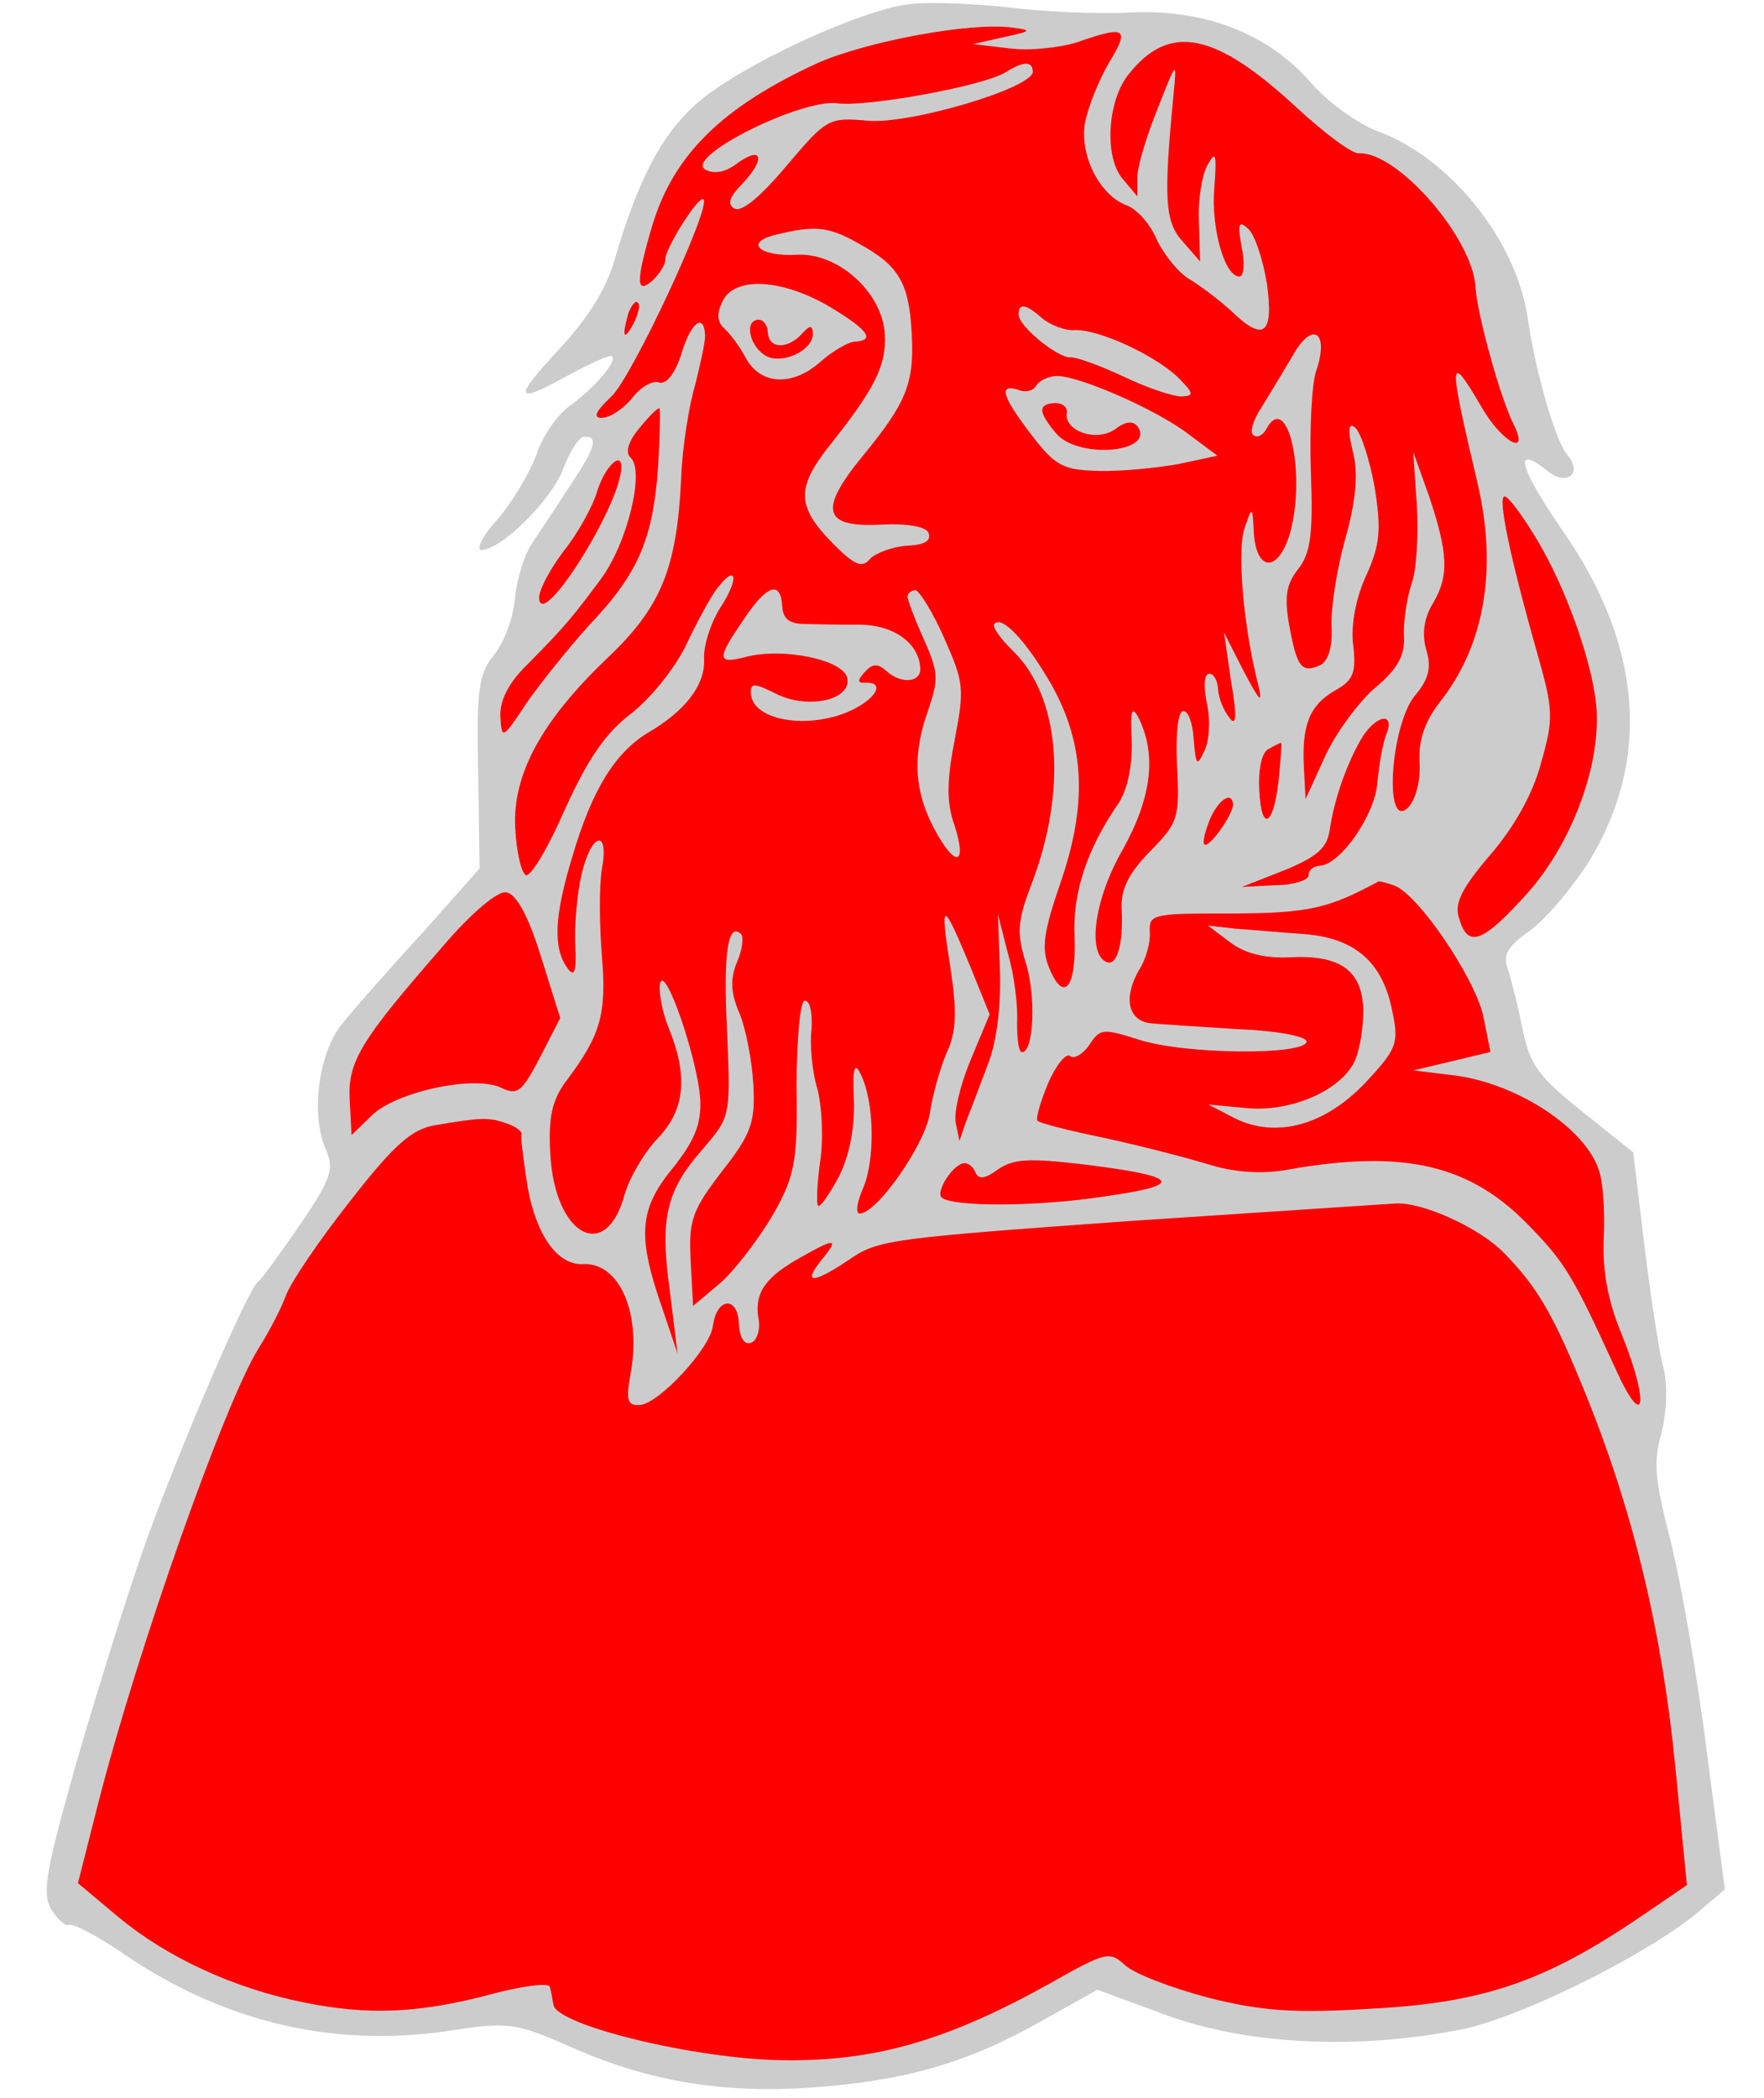 <?xml version="1.0" encoding="UTF-8" standalone="no"?>
<!DOCTYPE svg PUBLIC "-//W3C//DTD SVG 1.1//EN" "http://www.w3.org/Graphics/SVG/1.1/DTD/svg11.dtd">
<svg xmlns:dc="http://purl.org/dc/elements/1.1/" xmlns:xl="http://www.w3.org/1999/xlink" version="1.1" xmlns="http://www.w3.org/2000/svg" viewBox="63 67.5 238.5 283.5" width="238.5" height="283.5">

  <g id="Man_s_Head_and_Bust_Hooded_and_Caped" fill-opacity="1" stroke-dasharray="none" stroke="none" stroke-opacity="1" fill="#ffff00">
    <title>Man&apos;s Head and Bust Hooded and Caped</title>
    <g id="Man_s_Head_and_Bust_Hooded_and_Caped: Layer 2" >
      <title>Layer 2</title>
      <g id="Group_3">
        <g id="Graphic_26">
          <path d="M 185.763 68.086 C 179.123 68.921 162.869 76.456 157.179 81.494 C 152.42 85.753 149.325 91.627 146.127 102.489 C 145.003 106.558 142.419 110.582 138.508 114.797 C 132.18 121.569 132.581 122.277 140.255 117.987 C 143.094 116.501 145.467 115.405 145.722 115.634 C 146.487 116.323 143.508 119.76 140.35 122.113 C 138.468 123.306 136.325 126.456 135.488 129.052 C 134.525 131.533 132.183 135.544 130.231 137.712 C 128.164 140.008 127.289 141.877 128.138 141.832 C 130.925 141.686 137.739 134.889 139.219 130.679 C 140.075 128.447 141.312 126.559 141.918 126.528 C 143.978 126.42 143.57 127.899 139.965 133.314 C 138.166 136.081 135.799 139.608 134.899 140.992 C 133.884 142.503 132.844 145.839 132.614 148.403 C 132.39 151.088 131.107 154.437 129.735 156.088 C 127.681 158.626 127.432 160.827 127.653 171.995 L 127.841 184.867 L 119.809 193.916 C 115.324 198.769 110.507 204.247 109.142 206.019 C 106.06 209.827 105.038 218.144 106.976 222.66 C 108.212 225.39 107.912 226.621 103.625 232.922 C 100.913 236.831 98.425 240.364 97.838 240.76 C 96.441 241.927 87.449 262.813 82.886 275.448 C 80.55 281.889 76.388 295.232 73.503 305.105 C 69.194 320.278 68.626 323.346 69.958 325.585 C 70.883 326.995 71.903 327.913 72.375 327.646 C 72.847 327.378 76.221 329.145 80.003 331.742 C 93.357 340.764 108.001 344.25 123.558 341.976 C 131.633 340.703 132.737 340.888 139.701 343.925 C 150.53 348.826 160.825 350.474 172.931 349.597 C 185.401 348.7 193.782 346.317 203.931 340.559 L 211.37 336.402 L 220.911 339.912 C 232.18 343.94 246.914 344.504 260.864 341.707 C 269.156 339.936 286.801 331.112 293.301 325.303 L 296.211 322.842 L 293.784 304.376 C 292.517 294.113 290.269 281.349 288.886 275.832 C 286.745 267.438 286.503 265.141 287.633 261.193 C 288.335 258.362 288.508 254.707 287.896 252.309 C 287.297 250.153 286.176 242.677 285.329 235.794 L 283.821 223.235 L 276.971 217.761 C 271.009 212.97 269.836 211.451 268.848 206.521 C 268.192 203.274 267.274 199.676 266.841 198.362 C 266.139 196.576 266.924 195.32 269.738 193.35 C 271.849 191.902 275.396 187.706 277.757 184.058 C 286.269 170.245 285.092 154.752 274.316 139.275 C 268.399 130.714 267.494 127.359 272.188 131.123 C 274.854 133.293 277.067 131.475 274.867 128.917 C 273.311 127.054 270.654 118.079 269.514 110.24 C 267.87 99.754 258.905 88.679 249.121 85.182 C 246.64 84.218 242.604 81.392 240.276 78.718 C 234.454 71.975 225.774 68.663 215.594 69.197 C 211.231 69.425 203.922 69.079 199.151 68.478 C 194.508 67.993 188.417 67.704 185.763 68.086 Z" fill="#cccccc"/>
        </g>
        <g id="Graphic_25">
          <path d="M 198.755 72.51 L 194.551 73.459 L 199.564 74.047 C 202.256 74.392 206.364 73.934 208.635 73.207 C 215.198 70.919 215.823 71.25 212.914 76.021 C 211.465 78.527 210.074 82.124 209.691 84.089 C 208.95 88.502 211.66 93.829 215.257 95.22 C 216.743 95.75 218.554 97.842 219.389 99.864 C 220.345 101.88 222.296 104.33 223.801 105.223 C 225.307 106.116 227.838 108.05 229.369 109.428 C 233.852 113.811 235.255 112.765 234.281 105.768 C 233.746 102.515 232.592 99.051 231.706 98.368 C 230.43 97.22 230.341 97.832 230.863 100.843 C 231.341 103.005 231.194 104.836 230.588 104.867 C 228.649 104.969 226.731 98.507 227.172 93.016 C 227.53 88.258 227.384 87.779 226.273 89.782 C 225.495 91.159 224.946 94.591 225.098 97.499 L 225.256 102.838 L 222.929 100.165 C 220.48 97.498 220.315 94.347 221.651 80.424 C 222.124 75.538 222.124 75.538 219.444 82.362 C 217.938 86.087 216.699 90.283 216.769 91.617 L 216.775 94.047 L 214.83 91.718 C 212.248 88.815 212.689 81.015 215.663 77.456 C 221.137 70.607 227.279 71.865 238.132 81.869 C 241.965 85.435 245.759 88.274 246.729 88.224 C 251.94 87.951 262.155 99.689 262.505 106.354 C 262.689 109.869 265.844 121.37 267.737 125.038 C 269.784 129.305 266.027 127.193 263.356 122.594 C 258.816 114.811 258.746 115.787 262.805 132.952 C 265.475 144.478 263.706 154.779 257.664 162.387 C 255.616 165.046 254.773 167.521 254.932 170.55 C 255.072 173.216 254.351 175.685 253.311 176.711 C 250.063 179.677 251.017 165.409 254.335 161.467 C 256.166 159.306 256.568 157.705 255.835 155.313 C 255.242 153.278 255.491 151.077 256.723 149.069 C 258.956 145.306 258.797 142.276 256.203 134.513 L 254.068 128.549 L 254.57 135.814 C 254.78 139.813 254.549 144.686 253.796 146.548 C 253.17 148.526 252.723 151.587 252.825 153.526 C 252.958 156.071 251.963 157.946 248.818 160.541 C 246.61 162.48 243.548 166.651 242.131 169.763 L 239.515 175.49 L 239.292 171.248 C 238.988 165.431 240.066 162.823 243.485 160.821 C 245.967 159.476 246.394 158.359 245.961 154.736 C 245.579 152.083 246.346 148.154 247.769 145.163 C 249.619 141.056 249.754 138.983 248.849 133.319 C 248.168 129.587 247.007 126.002 246.242 125.313 C 245.349 124.51 245.158 125.492 245.929 128.611 C 246.694 131.609 246.285 135.398 244.848 140.455 C 243.725 144.524 242.907 149.793 243.034 152.216 C 243.18 155.004 242.549 156.86 241.483 157.402 C 238.989 158.505 238.339 157.688 237.313 152.03 C 236.625 148.178 236.9 146.462 238.495 144.434 C 240.205 142.278 240.556 139.708 240.233 131.218 C 240.055 125.516 240.337 119.304 240.975 117.569 C 242.763 112.25 240.377 110.795 237.717 115.674 C 236.377 117.931 234.475 121.069 233.467 122.702 C 232.453 124.213 231.936 125.942 232.439 126.28 C 232.95 126.739 233.779 126.331 234.219 125.457 C 237.103 120.202 239.646 131.614 237.392 139.631 C 235.841 144.816 232.926 144.847 232.532 139.642 C 232.335 135.886 232.329 135.764 231.276 138.858 C 230.216 141.83 231.132 152.354 233.114 160.028 C 233.745 162.79 233.356 162.324 231.201 158.305 L 228.492 152.979 L 229.447 159.612 C 230.307 164.428 230.134 165.774 229.216 164.485 C 228.438 163.554 227.737 161.768 227.673 160.556 C 227.616 159.465 227.081 158.521 226.475 158.553 C 225.748 158.591 225.722 160.415 226.206 162.699 C 226.69 164.982 226.473 167.789 225.809 169.039 C 224.826 171.156 224.692 170.92 224.387 167.412 C 224.279 165.352 223.699 163.559 222.972 163.597 C 222.245 163.635 221.932 166.933 222.148 171.053 C 222.51 177.961 222.305 178.701 218.497 182.546 C 215.498 185.62 214.515 187.737 214.655 190.403 C 214.903 195.13 213.977 198.338 212.472 197.445 C 209.972 196.117 211.045 188.77 214.835 182.252 C 218.721 175.243 219.392 169.496 216.944 164.521 C 216.001 162.747 215.796 163.487 216.019 167.729 C 216.082 171.25 215.399 174.445 214.04 176.339 C 209.975 182.264 207.977 188.201 208.289 194.14 C 208.53 201.054 206.813 203.088 204.863 198.329 C 203.753 195.714 204.117 193.386 206.332 186.951 C 210.028 176.306 209.723 168.18 205.165 160.034 C 201.69 154.019 198.476 150.663 197.442 151.811 C 197.098 152.193 198.277 153.833 199.942 155.447 C 206.344 161.674 207.362 174.137 202.448 187.033 C 200.52 191.995 200.488 193.698 201.661 197.525 C 203.108 201.946 202.781 209.619 201.205 209.701 C 200.72 209.727 200.504 207.915 200.511 205.727 C 200.645 203.654 200.181 199.425 199.295 196.434 L 197.918 191.037 L 198.204 198.8 C 198.336 203.654 197.742 208.546 196.447 211.652 C 195.381 214.503 194.098 217.851 193.562 219.216 L 192.719 221.69 L 192.229 219.286 C 191.917 217.965 192.81 214.151 194.214 210.797 L 196.805 204.585 L 194.153 198.04 C 190.399 189.001 190.035 189.02 191.487 198.18 C 192.411 204.207 192.315 207.008 191 209.75 C 190.132 211.74 189.111 215.439 188.747 217.767 C 188.235 221.925 181.683 231.383 179.259 231.51 C 178.653 231.542 178.819 230.075 179.687 228.085 C 181.314 224.354 181.265 216.458 179.365 212.669 C 178.543 210.889 178.23 211.877 178.465 216.361 C 178.547 220.246 177.768 223.932 176.332 226.681 C 175.114 228.932 173.869 230.699 173.614 230.469 C 173.359 230.239 173.456 227.439 173.903 224.378 C 174.35 221.316 174.121 216.954 173.516 214.676 C 172.783 212.284 172.471 208.655 172.727 206.576 C 172.855 204.382 172.524 202.698 171.796 202.736 C 171.19 202.768 170.724 207.774 170.697 214.217 C 170.86 224.294 170.484 226.38 167.593 231.514 C 165.698 234.773 162.514 238.95 160.543 240.755 L 156.702 243.994 L 156.379 237.813 C 156.093 232.36 156.629 230.995 160.61 225.804 C 164.598 220.734 165.121 219.127 164.861 214.158 C 164.696 211.007 163.855 206.555 163.019 204.533 C 161.776 201.681 161.681 199.863 162.651 197.504 C 163.411 195.762 163.564 194.053 163.181 193.709 C 161.523 192.216 160.859 195.775 161.214 204.87 C 161.811 218.571 161.913 218.201 158.021 222.78 C 153.089 228.385 152.189 232.078 153.552 241.85 L 154.609 250.423 L 152.595 244.452 C 149.165 234.667 149.338 231.012 153.907 225.426 C 156.873 221.746 157.843 219.387 157.672 216.114 C 157.392 210.782 152.803 197.412 152.235 200.48 C 152.056 201.705 152.559 204.352 153.394 206.374 C 156.046 212.919 155.675 217.434 151.873 221.401 C 150.029 223.32 148.025 226.828 147.413 229.047 C 144.859 238.295 137.972 234.403 137.394 223.375 C 137.133 218.406 137.618 216.072 139.781 213.285 C 144.209 207.341 145.033 204.503 144.377 196.638 C 144.034 192.403 144.003 187.179 144.374 184.973 C 145.415 179.328 142.901 180.067 141.618 185.725 C 141.024 188.308 140.641 192.581 140.78 195.247 C 140.971 198.883 140.645 199.629 139.727 198.34 C 137.763 195.648 137.905 191.388 140.394 183.237 C 143.075 174.104 146.22 169.199 150.577 166.541 C 155.649 163.601 158.38 160.056 158.195 156.541 C 158.107 154.844 159.038 151.758 160.385 149.621 C 162.975 145.718 162.618 143.549 160.003 146.968 C 159.09 148.109 157.208 151.61 155.676 154.85 C 154.138 157.969 150.827 162.031 148.256 163.989 C 144.869 166.597 142.495 170.002 139.337 176.973 C 137.058 182.196 134.71 186.087 134.085 185.755 C 133.46 185.423 132.823 182.54 132.658 179.389 C 132.277 172.118 136.271 164.86 145.184 156.372 C 152.361 149.556 154.518 144.339 155.095 132.156 C 155.242 128.017 156.156 122.257 156.985 119.54 C 157.688 116.708 158.377 113.634 158.333 112.786 C 158.168 109.635 156.305 111.191 155.073 115.509 C 154.23 117.983 153.095 119.501 152.106 119.188 C 151.239 118.869 149.587 119.806 148.451 121.324 C 147.309 122.721 145.548 123.907 144.457 123.964 C 143.124 124.034 143.443 123.166 145.644 121.107 C 148.426 118.531 159.242 95.361 158.101 94.448 C 157.463 93.874 152.863 101.163 152.939 102.618 C 152.971 103.224 152.186 104.48 151.261 105.379 C 148.939 107.445 148.958 105.5 151.231 97.846 C 154.135 88.337 160.725 81.915 173.54 76.018 C 180.072 73.124 194.271 70.436 199.903 71.234 C 202.595 71.579 202.48 71.707 198.755 72.51 Z" fill="#ff0000"/>
        </g>
        <g id="Graphic_24">
          <path d="M 148.651 111.227 C 147.324 113.727 147.043 113.013 147.969 109.805 C 148.396 108.689 148.97 108.051 149.232 108.402 C 149.608 108.625 149.314 109.977 148.651 111.227 Z" fill="#ff0000"/>
        </g>
        <g id="Graphic_23">
          <path d="M 151.976 130.618 C 151.272 140.377 149.326 144.975 142.646 152.009 C 139.775 155.198 135.896 160.019 134.09 162.665 C 130.938 167.448 130.817 167.455 130.652 164.304 C 130.544 162.244 131.75 159.75 134.296 157.308 C 139.489 152.053 140.401 150.911 144.261 145.727 C 147.892 140.797 150.177 131.077 148.264 129.355 C 147.499 128.665 147.907 127.186 149.509 125.279 C 150.88 123.627 152.035 122.473 152.169 122.709 C 152.297 122.824 152.238 126.351 151.976 130.618 Z" fill="#ff0000"/>
        </g>
        <g id="Graphic_22">
          <path d="M 147.001 130.757 C 146.789 135.994 136.127 152.837 135.892 148.353 C 135.835 147.262 137.386 144.386 139.204 141.982 C 141.144 139.571 143.141 135.942 143.76 133.844 C 144.8 130.508 147.116 128.321 147.001 130.757 Z" fill="#ff0000"/>
        </g>
        <g id="Graphic_21">
          <path d="M 270.591 140.078 C 274.844 147.025 278.567 157.767 278.872 163.584 C 279.278 171.34 275.436 181.506 269.586 188.132 C 263.499 194.892 261.477 195.727 260.292 191.657 C 259.578 189.629 260.567 187.633 264.459 183.054 C 267.668 179.362 270.226 174.853 271.344 170.662 C 273.086 164.495 273.035 163.525 270.798 155.622 C 267.223 143.05 265.445 134.636 266.415 134.586 C 266.9 134.56 268.73 137.016 270.591 140.078 Z" fill="#ff0000"/>
        </g>
        <g id="Graphic_20">
          <path d="M 250.475 166.652 C 249.932 167.896 249.479 170.836 249.236 173.158 C 248.98 177.546 244.233 184.357 241.445 184.503 C 240.597 184.548 239.895 185.07 239.933 185.798 C 239.965 186.403 237.937 187.117 235.506 187.123 L 230.901 187.365 L 236.617 185.121 C 241.018 183.31 242.415 182.143 242.773 179.694 C 243.405 175.529 244.988 170.95 246.992 167.442 C 248.887 164.183 251.649 163.553 250.475 166.652 Z" fill="#ff0000"/>
        </g>
        <g id="Graphic_19">
          <path d="M 235.944 172.275 C 235.323 178.991 233.569 180.298 233.258 174.36 C 233.105 171.451 233.591 169.117 234.541 168.702 C 235.249 168.301 236.078 167.893 236.2 167.886 C 236.314 167.759 236.18 169.832 235.944 172.275 Z" fill="#ff0000"/>
        </g>
        <g id="Graphic_18">
          <path d="M 229.711 176.247 C 229.66 177.586 226.833 181.623 225.985 181.668 C 225.5 181.693 225.794 180.341 226.432 178.606 C 227.498 175.755 229.603 174.187 229.711 176.247 Z" fill="#ff0000"/>
        </g>
        <g id="Graphic_17">
          <path d="M 136.117 196.707 L 138.743 205.076 L 135.987 210.446 C 133.556 215.069 132.975 215.586 130.73 214.488 C 126.993 212.74 116.302 215.123 113.189 218.324 L 110.529 220.894 L 110.281 216.168 C 110.008 210.956 111.686 208.195 122.921 195.333 C 126.698 190.881 130.309 187.897 131.412 188.082 C 132.758 188.255 134.365 191.087 136.117 196.707 Z" fill="#ff0000"/>
        </g>
        <g id="Graphic_16">
          <path d="M 251.427 187.14 C 254.641 188.186 262.28 199.452 263.529 204.734 L 264.516 209.664 L 259.356 210.907 L 254.075 212.156 L 258.967 212.75 C 267.762 213.626 277.449 219.923 279.215 225.786 C 279.788 227.457 280.004 231.577 279.825 235.111 C 279.684 239.371 280.378 243.345 282.322 247.983 C 286.096 257.385 285.324 261.193 281.333 252.288 C 275.844 240.302 274.639 238.178 270.016 233.437 C 261.911 224.87 252.93 222.788 237.156 225.559 C 233.667 226.228 229.764 225.947 226.179 224.798 C 223.092 223.866 216.81 222.251 212.263 221.274 C 207.594 220.303 203.531 219.301 203.27 218.95 C 203.015 218.721 203.627 216.501 204.706 213.893 C 205.791 211.405 207.163 209.754 207.673 210.213 C 208.183 210.672 209.363 210.003 210.269 208.74 C 211.73 206.476 212.094 206.457 217.037 208.021 C 223.217 210.006 239.265 210.137 239.654 208.294 C 239.737 207.56 235.687 206.8 230.451 206.589 C 225.208 206.256 219.844 205.929 218.377 205.763 C 215.436 205.31 214.908 202.178 217.026 198.543 C 217.926 197.159 218.538 194.939 218.462 193.485 C 218.335 191.061 218.692 190.921 229.631 190.955 C 239.958 190.9 242.598 190.276 249.335 186.642 C 249.45 186.514 250.438 186.827 251.427 187.14 Z" fill="#ff0000"/>
        </g>
        <g id="Graphic_15">
          <path d="M 131.469 219.31 C 132.706 219.732 133.714 220.408 133.497 220.906 C 133.401 221.397 133.809 224.535 134.356 228.03 C 135.548 234.53 138.43 238.511 141.823 238.333 C 146.792 238.073 149.833 245.083 148.204 253.432 C 147.649 256.742 147.808 257.463 149.505 257.374 C 152.05 257.241 159.068 249.703 159.394 246.648 C 159.924 242.853 162.705 242.586 162.902 246.342 C 163.01 248.403 163.666 249.34 164.617 248.926 C 165.331 248.646 165.861 247.16 165.536 245.597 C 164.995 242.222 166.462 240.08 171.304 237.396 C 176.024 234.718 176.516 234.813 174.002 237.862 C 171.38 241.159 173.07 240.949 178.116 237.525 C 181.752 235.025 184.412 234.764 215.526 232.526 C 233.934 231.318 250.161 230.225 251.736 230.142 C 255.372 229.952 263.089 233.436 266.43 236.906 C 270.926 241.532 273.062 245.187 277.531 256.254 C 283.816 271.844 287.697 287.925 289.504 306.18 L 291.076 322.26 L 284.505 326.736 C 271.83 335.3 263.474 338.168 248.567 338.949 C 237.909 339.629 233.393 339.258 226.25 337.445 C 221.32 336.124 216.237 334.203 215.082 333.048 C 213.042 331.211 212.557 331.236 205.24 335.387 C 191.308 343.165 181.498 346.11 168.85 345.922 C 157.177 345.805 138.222 341.208 137.834 338.433 C 137.668 337.591 137.49 336.507 137.343 336.029 C 137.311 335.423 133.809 335.849 129.733 336.913 C 119.789 339.622 112.754 339.869 104.156 338.132 C 94.576 336.204 85.609 332.056 79.003 326.569 L 73.537 321.995 L 76.257 311.28 C 81.6 290.341 93.459 256.909 97.944 249.747 C 99.29 247.61 100.95 244.485 101.588 242.75 C 102.22 240.895 106.169 235.098 110.272 229.9 C 116.192 222.298 118.629 220.105 121.761 219.576 C 127.904 218.525 129.116 218.462 131.469 219.31 Z" fill="#ff0000"/>
        </g>
        <g id="Graphic_14">
          <path d="M 194.887 225.952 C 195.301 226.902 196.15 226.858 197.904 225.551 C 200.016 224.103 202.076 223.995 209.29 224.832 C 222.499 226.449 223.411 227.616 212.554 229.158 C 203.152 230.622 191.85 230.607 190.326 229.35 C 189.433 228.546 191.909 224.771 193.363 224.695 C 193.969 224.663 194.607 225.237 194.887 225.952 Z" fill="#ff0000"/>
        </g>
        <g id="Graphic_13">
          <path d="M 199.002 77.236 C 196.183 79.085 180.294 81.984 176.256 81.466 C 171.479 80.744 155.372 88.758 158.376 90.424 C 159.626 91.087 161.189 90.762 162.822 89.461 C 166.222 87.096 166.451 89.15 163.223 92.478 C 161.609 94.143 161.296 95.131 162.297 95.687 C 163.299 96.242 165.972 93.914 169.289 89.973 C 174.783 83.488 175.019 83.354 180.268 83.808 C 186.008 84.358 202.759 79.348 202.644 77.167 C 202.568 75.712 201.356 75.776 199.002 77.236 Z" fill="#cccccc"/>
        </g>
        <g id="Graphic_12">
          <path d="M 167.591 99.298 C 163.636 100.356 165.798 102.187 170.767 101.926 C 176.341 101.634 182.336 107.032 182.634 112.728 C 182.85 116.848 181.312 119.967 175.27 127.575 C 170.594 133.41 170.727 135.955 175.478 140.81 C 178.558 143.929 179.553 144.363 180.695 142.967 C 181.505 142.195 183.769 141.347 185.708 141.246 C 188.011 141.125 188.955 140.589 188.534 139.518 C 188.248 138.682 185.671 138.21 182.035 138.4 C 174.279 138.807 173.667 136.408 179.607 129.17 C 185.547 121.932 186.625 119.324 186.276 112.658 C 185.914 105.75 184.575 103.39 179.071 100.397 C 174.939 98.062 173.108 97.915 167.591 99.298 Z" fill="#cccccc"/>
        </g>
        <g id="Graphic_11">
          <path d="M 160.649 108.29 C 159.883 109.91 159.94 111 160.961 111.919 C 161.726 112.608 163.033 114.362 163.843 115.9 C 165.858 119.561 170.118 119.703 173.838 116.47 C 175.579 114.92 177.703 113.715 178.552 113.671 C 181.582 113.512 180.16 111.885 174.643 108.65 C 168.259 105.096 162.174 104.929 160.649 108.29 Z" fill="#cccccc"/>
        </g>
        <g id="Graphic_10">
          <path d="M 166.822 112.463 C 166.937 114.644 169.494 114.753 171.447 112.585 C 172.48 111.437 172.844 111.418 172.901 112.509 C 173.028 114.932 168.397 116.998 166.248 115.409 C 164.226 113.935 163.697 110.803 165.515 110.708 C 166.242 110.67 166.772 111.493 166.822 112.463 Z" fill="#ff0000"/>
        </g>
        <g id="Graphic_9">
          <path d="M 200.724 110.078 C 200.806 111.654 206.01 115.877 207.707 115.788 C 208.555 115.744 211.776 116.912 215.016 118.443 C 218.255 119.975 221.719 121.13 222.809 121.073 C 224.506 120.984 224.366 120.627 222.312 118.547 C 219.239 115.549 211.515 111.943 208.243 112.115 C 206.91 112.184 205.048 111.431 203.906 110.519 C 201.738 108.567 200.635 108.382 200.724 110.078 Z" fill="#cccccc"/>
        </g>
        <g id="Graphic_8">
          <path d="M 203.05 119.678 C 202.718 120.303 201.64 120.603 200.645 120.169 C 197.928 119.339 198.508 121.131 202.551 126.388 C 205.681 130.477 206.804 131.026 211.549 131.142 C 214.592 131.225 219.427 130.729 222.316 130.213 L 227.604 129.085 L 223.937 126.361 C 219.626 122.941 208.682 118.168 205.773 118.32 C 204.683 118.377 203.496 118.926 203.05 119.678 Z" fill="#cccccc"/>
        </g>
        <g id="Graphic_7">
          <path d="M 207.246 123.225 C 206.767 125.681 211.104 127.276 213.687 125.561 C 215.206 124.388 216.175 124.337 216.826 125.154 C 219.197 128.675 208.794 129.585 205.816 126.095 C 203.355 123.186 203.298 122.096 205.6 121.975 C 206.57 121.924 207.329 122.492 207.246 123.225 Z" fill="#ff0000"/>
        </g>
        <g id="Graphic_6">
          <path d="M 163.51 151.28 C 159.784 156.701 159.937 157.3 164.012 156.236 C 168.93 155.006 176.916 156.654 177.528 159.052 C 178.292 162.05 172.29 163.458 167.921 161.257 C 165.051 159.827 164.439 159.738 164.515 161.192 C 164.719 165.07 172.921 166.22 178.598 163.249 C 181.673 161.63 182.541 159.64 179.996 159.773 C 178.905 159.831 178.886 159.467 179.92 158.319 C 180.953 157.171 181.68 157.133 182.828 158.167 C 184.869 160.004 187.529 159.743 187.427 157.804 C 187.249 154.411 183.837 151.916 179.098 151.921 C 176.547 151.934 173.141 151.869 171.68 151.824 C 169.735 151.805 168.848 151.122 168.759 149.425 C 168.575 145.911 166.662 146.497 163.51 151.28 Z" fill="#cccccc"/>
        </g>
        <g id="Graphic_5">
          <path d="M 185.707 148.173 C 185.732 148.657 186.72 151.279 187.957 154.009 C 189.889 158.404 189.933 159.253 188.459 163.583 C 186.34 169.527 186.594 174.375 189.291 179.459 C 192.122 184.779 193.812 184.569 192.066 179.07 C 190.931 175.97 191.015 172.928 192.068 167.526 C 193.403 160.529 193.365 159.802 190.611 153.627 C 189.093 150.182 187.238 147.242 186.753 147.267 C 186.147 147.299 185.682 147.688 185.707 148.173 Z" fill="#cccccc"/>
        </g>
        <g id="Graphic_4">
          <path d="M 229.35 194.859 C 231.25 196.339 234.082 197.041 237.354 196.87 C 244.262 196.508 247.17 198.664 247.328 204.003 C 247.328 206.312 246.88 209.373 246.115 210.993 C 244.251 214.858 237.483 217.886 231.373 217.234 L 226.366 216.768 L 229.989 218.644 C 235.601 221.388 242.19 219.584 247.715 213.704 C 251.856 209.234 252.181 208.488 251.219 204.042 C 249.9 197.427 246.087 194.225 239.255 193.732 C 236.207 193.527 232.054 193.137 229.982 193.003 L 226.314 192.587 L 229.35 194.859 Z" fill="#cccccc"/>
        </g>
      </g>
    </g>
  </g>
</svg>
